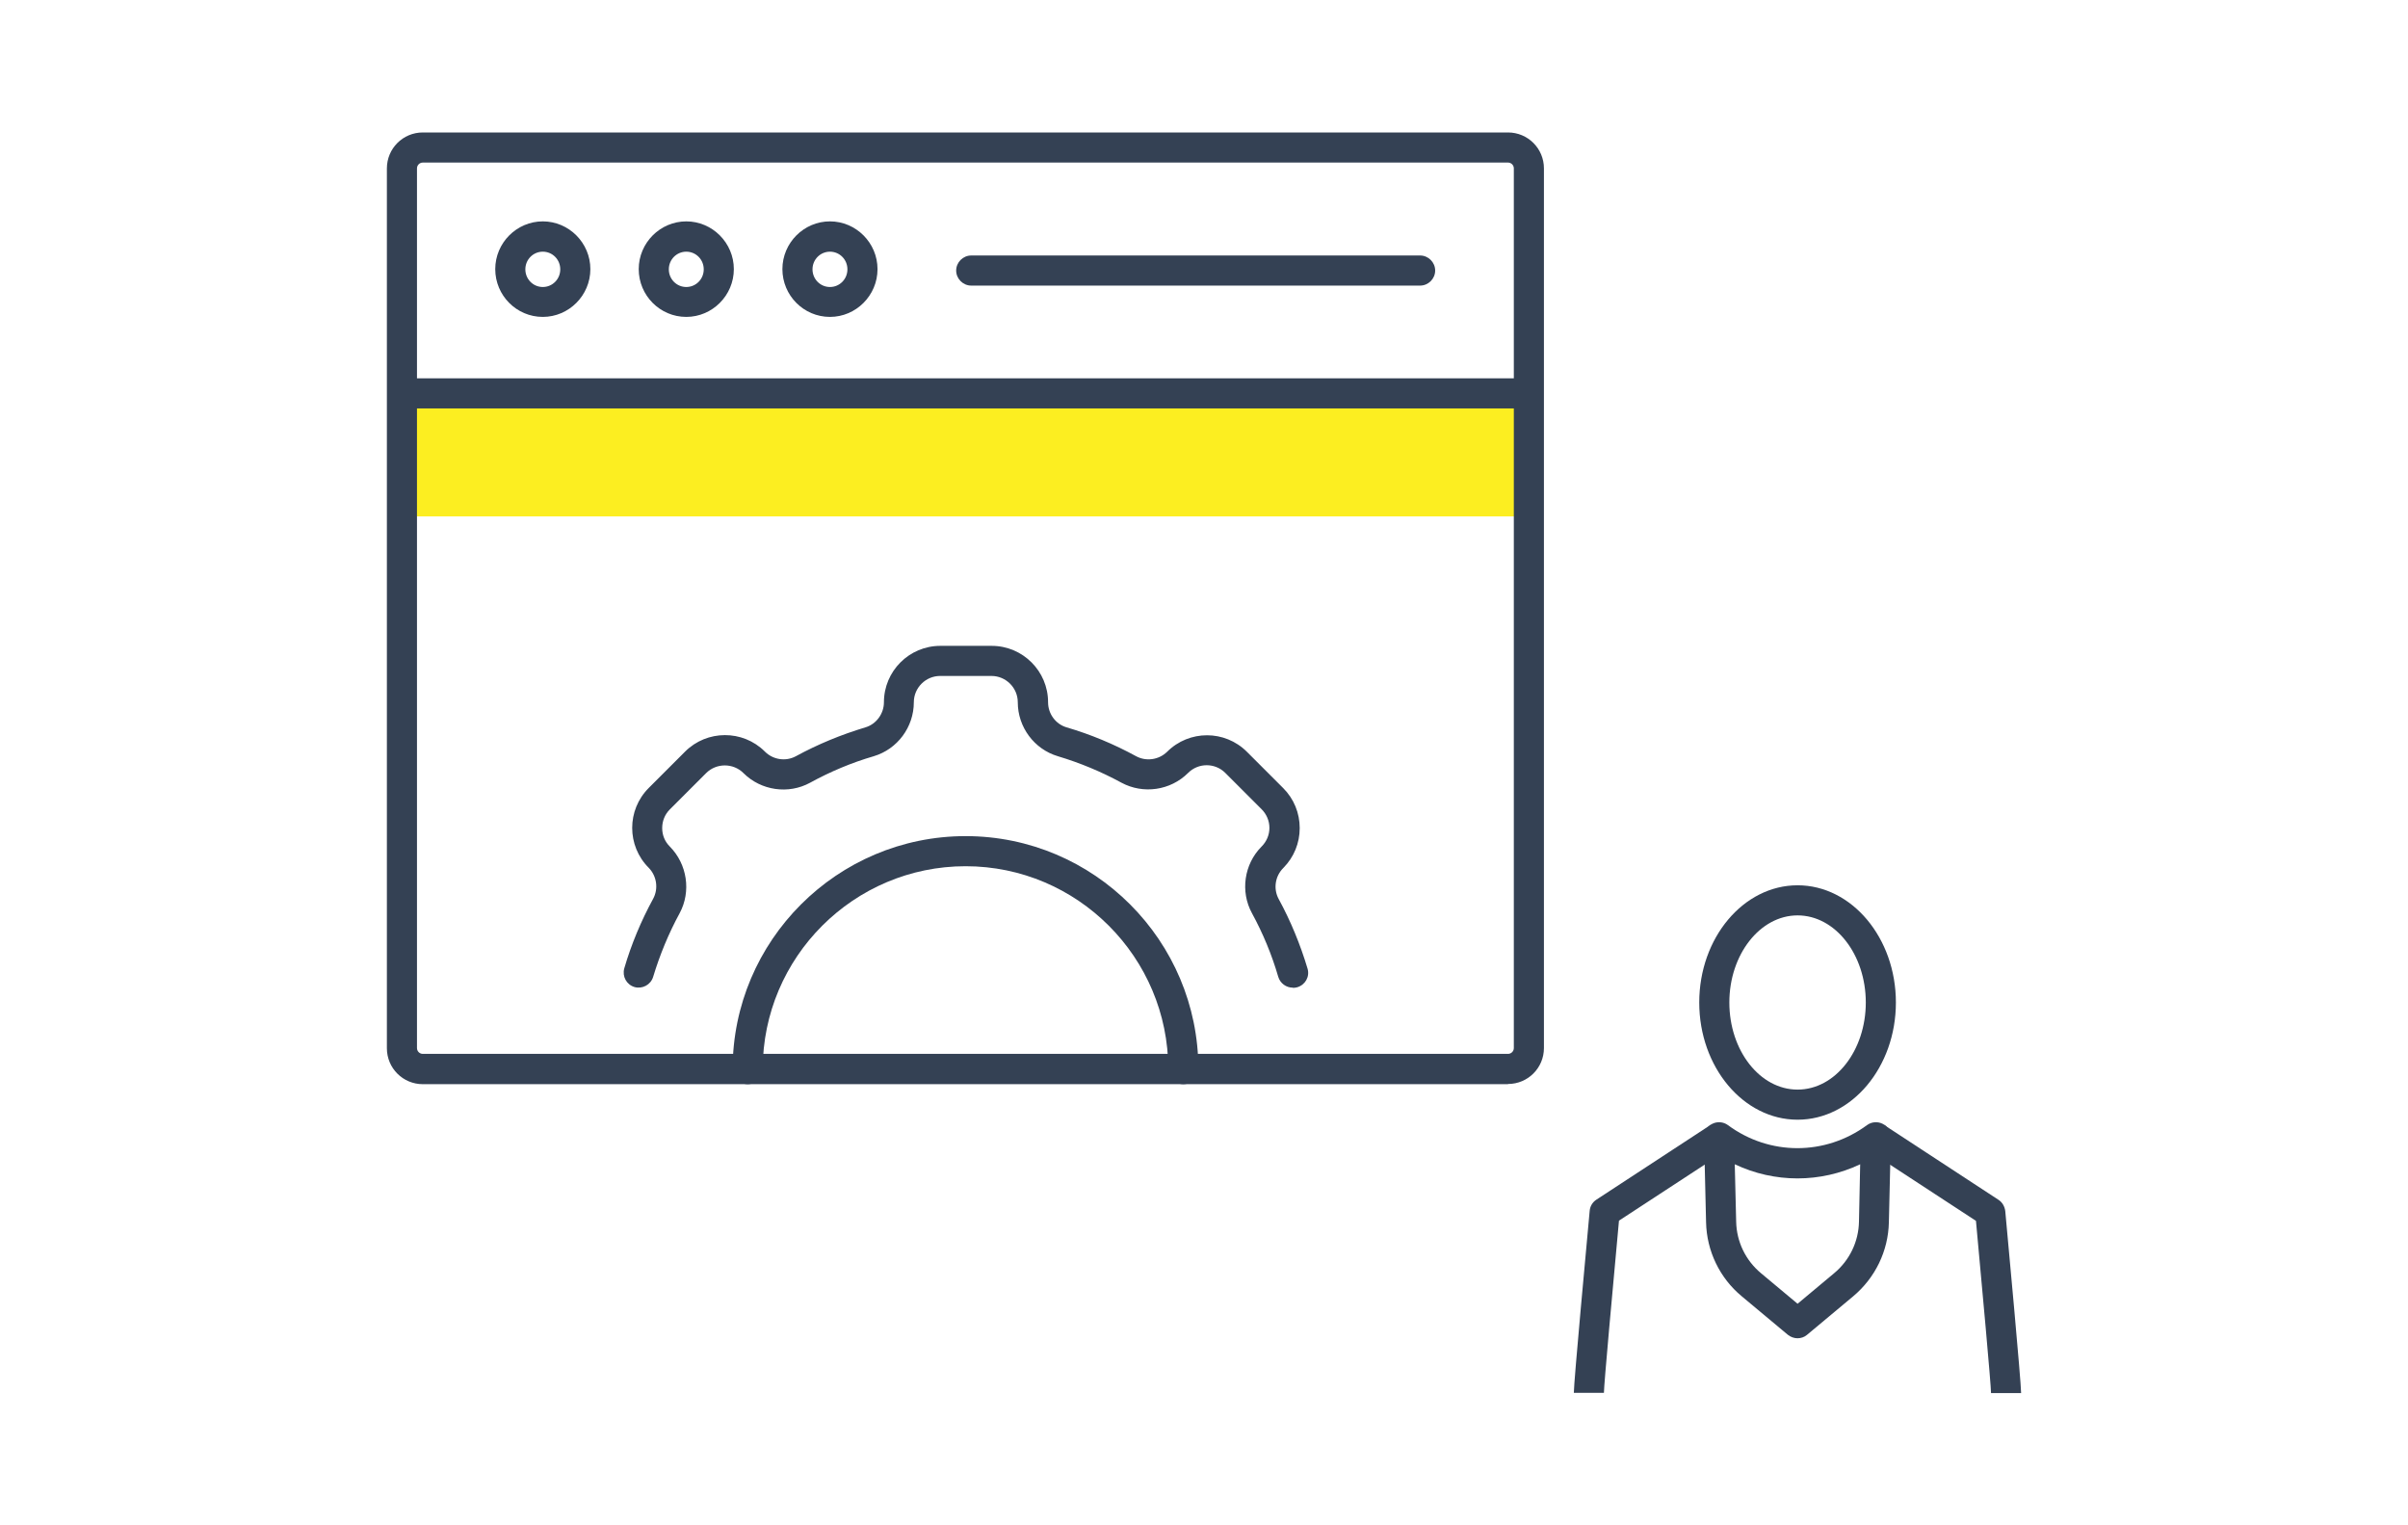 <?xml version="1.0" encoding="UTF-8"?><svg id="section03" xmlns="http://www.w3.org/2000/svg" viewBox="0 0 120 76"><defs><style>.cls-1{fill:#344154;}.cls-2{fill:#fcee21;}</style></defs><path class="cls-1" d="M70.77,14.23h-22.37c-.41,0-.75-.34-.75-.75s.34-.75.75-.75h22.37c.41,0,.75.34.75.75s-.34.75-.75.75Z"/><rect class="cls-2" x="20.03" y="19.6" width="56.17" height="6.13"/><path class="cls-1" d="M58.97,54.02c-.41,0-.75-.34-.75-.75,0-5.57-4.53-10.11-10.1-10.11s-10.11,4.53-10.11,10.11c0,.41-.34.75-.75.75s-.75-.34-.75-.75c0-6.4,5.21-11.61,11.61-11.61s11.6,5.21,11.6,11.61c0,.41-.34.75-.75.75Z"/><path class="cls-1" d="M64.42,49.21c-.32,0-.62-.21-.72-.54-.32-1.1-.76-2.16-1.31-3.17-.59-1.08-.39-2.44.47-3.31,0,0,0,0,.01-.01.25-.25.39-.58.39-.93s-.14-.68-.39-.93l-1.81-1.81c-.51-.51-1.34-.51-1.85,0,0,0,0,0,0,0-.88.88-2.24,1.07-3.32.49-1.01-.55-2.07-.99-3.17-1.32-1.18-.35-2-1.45-2-2.69,0-.72-.59-1.31-1.31-1.31h-2.56c-.72,0-1.31.59-1.31,1.31,0,1.24-.82,2.34-2,2.69-1.1.32-2.17.77-3.17,1.32-1.08.59-2.44.39-3.31-.47,0,0,0,0-.01-.01-.51-.51-1.35-.51-1.86,0l-1.81,1.81c-.25.25-.38.58-.38.93s.13.67.38.92c0,0,0,0,0,0,.87.88,1.07,2.24.49,3.32-.55,1.01-.99,2.08-1.32,3.17-.12.4-.54.62-.93.51-.4-.12-.62-.53-.51-.93.35-1.2.84-2.37,1.44-3.47.27-.5.18-1.13-.22-1.54,0,0,0,0,0,0-1.1-1.1-1.1-2.88,0-3.98l1.81-1.81c1.09-1.09,2.87-1.1,3.97-.01,0,0,0,0,.01.01.41.41,1.04.5,1.54.23,1.1-.6,2.27-1.08,3.47-1.44.54-.16.92-.68.92-1.25,0-1.55,1.26-2.81,2.81-2.81h2.56c1.55,0,2.81,1.26,2.81,2.81,0,.58.38,1.09.92,1.25,1.2.35,2.37.84,3.47,1.44.5.27,1.13.18,1.54-.22,0,0,0,0,0,0,1.1-1.1,2.88-1.1,3.98,0l1.81,1.81c.53.53.82,1.24.82,1.99s-.29,1.45-.81,1.98c0,0,0,0-.01.01-.41.41-.5,1.04-.23,1.54.6,1.1,1.08,2.27,1.44,3.47.12.4-.11.81-.51.93-.07.02-.14.03-.21.03Z"/><path class="cls-1" d="M75.15,54.02H21.07c-.99,0-1.79-.8-1.79-1.79V8.39c0-.99.8-1.79,1.79-1.79h54.08c.99,0,1.79.8,1.79,1.79v43.83c0,.99-.8,1.79-1.79,1.79ZM21.07,8.1c-.16,0-.29.13-.29.29v43.83c0,.16.13.29.29.29h54.08c.16,0,.29-.13.29-.29V8.39c0-.16-.13-.29-.29-.29H21.07Z"/><path class="cls-1" d="M27.05,15.79c-1.31,0-2.37-1.07-2.37-2.38s1.07-2.38,2.37-2.38,2.37,1.07,2.37,2.38-1.07,2.38-2.37,2.38ZM27.05,12.54c-.48,0-.87.39-.87.88s.39.88.87.88.87-.39.87-.88-.39-.88-.87-.88Z"/><path class="cls-1" d="M34.2,15.79c-1.31,0-2.37-1.07-2.37-2.38s1.07-2.38,2.37-2.38,2.37,1.07,2.37,2.38-1.07,2.38-2.37,2.38ZM34.2,12.54c-.48,0-.87.39-.87.88s.39.88.87.88.87-.39.87-.88-.39-.88-.87-.88Z"/><path class="cls-1" d="M41.36,15.79c-1.31,0-2.37-1.07-2.37-2.38s1.07-2.38,2.37-2.38,2.37,1.07,2.37,2.38-1.07,2.38-2.37,2.38ZM41.36,12.54c-.48,0-.87.39-.87.88s.39.88.87.88.87-.39.87-.88-.39-.88-.87-.88Z"/><rect class="cls-1" x="20.03" y="18.85" width="56.17" height="1.5"/><path class="cls-1" d="M79.93,69.4h-1.5c0-.55.66-7.65.79-9.07.02-.23.14-.43.34-.56l5.7-3.73.82,1.25-5.4,3.53c-.3,3.25-.75,8.18-.75,8.57Z"/><path class="cls-1" d="M89.58,66.68c-.17,0-.34-.06-.48-.17l-2.3-1.92c-1.1-.91-1.75-2.26-1.78-3.69l-.1-4.22c0-.29.15-.55.4-.68.25-.13.56-.11.79.06,2.07,1.53,4.85,1.53,6.93,0,.23-.17.54-.19.79-.06.25.13.41.4.4.68l-.1,4.22c-.03,1.43-.68,2.77-1.78,3.69l-2.3,1.92c-.14.12-.31.17-.48.17ZM86.45,58.01l.07,2.86c.02,1,.47,1.93,1.24,2.57l1.82,1.52,1.82-1.52c.77-.64,1.22-1.57,1.24-2.57l.06-2.86c-1.98.94-4.27.94-6.25,0Z"/><path class="cls-1" d="M99.22,69.4c0-.39-.45-5.32-.75-8.57l-5.4-3.53.82-1.25,5.7,3.73c.19.12.31.33.34.56.13,1.42.79,8.52.79,9.07h-1.5.75-.75Z"/><path class="cls-1" d="M89.58,55.79c-2.7,0-4.9-2.62-4.9-5.84s2.2-5.84,4.9-5.84,4.9,2.62,4.9,5.84-2.2,5.84-4.9,5.84ZM89.58,45.61c-1.87,0-3.4,1.95-3.4,4.34s1.52,4.34,3.4,4.34,3.4-1.95,3.4-4.34-1.52-4.34-3.4-4.34Z"/></svg>
